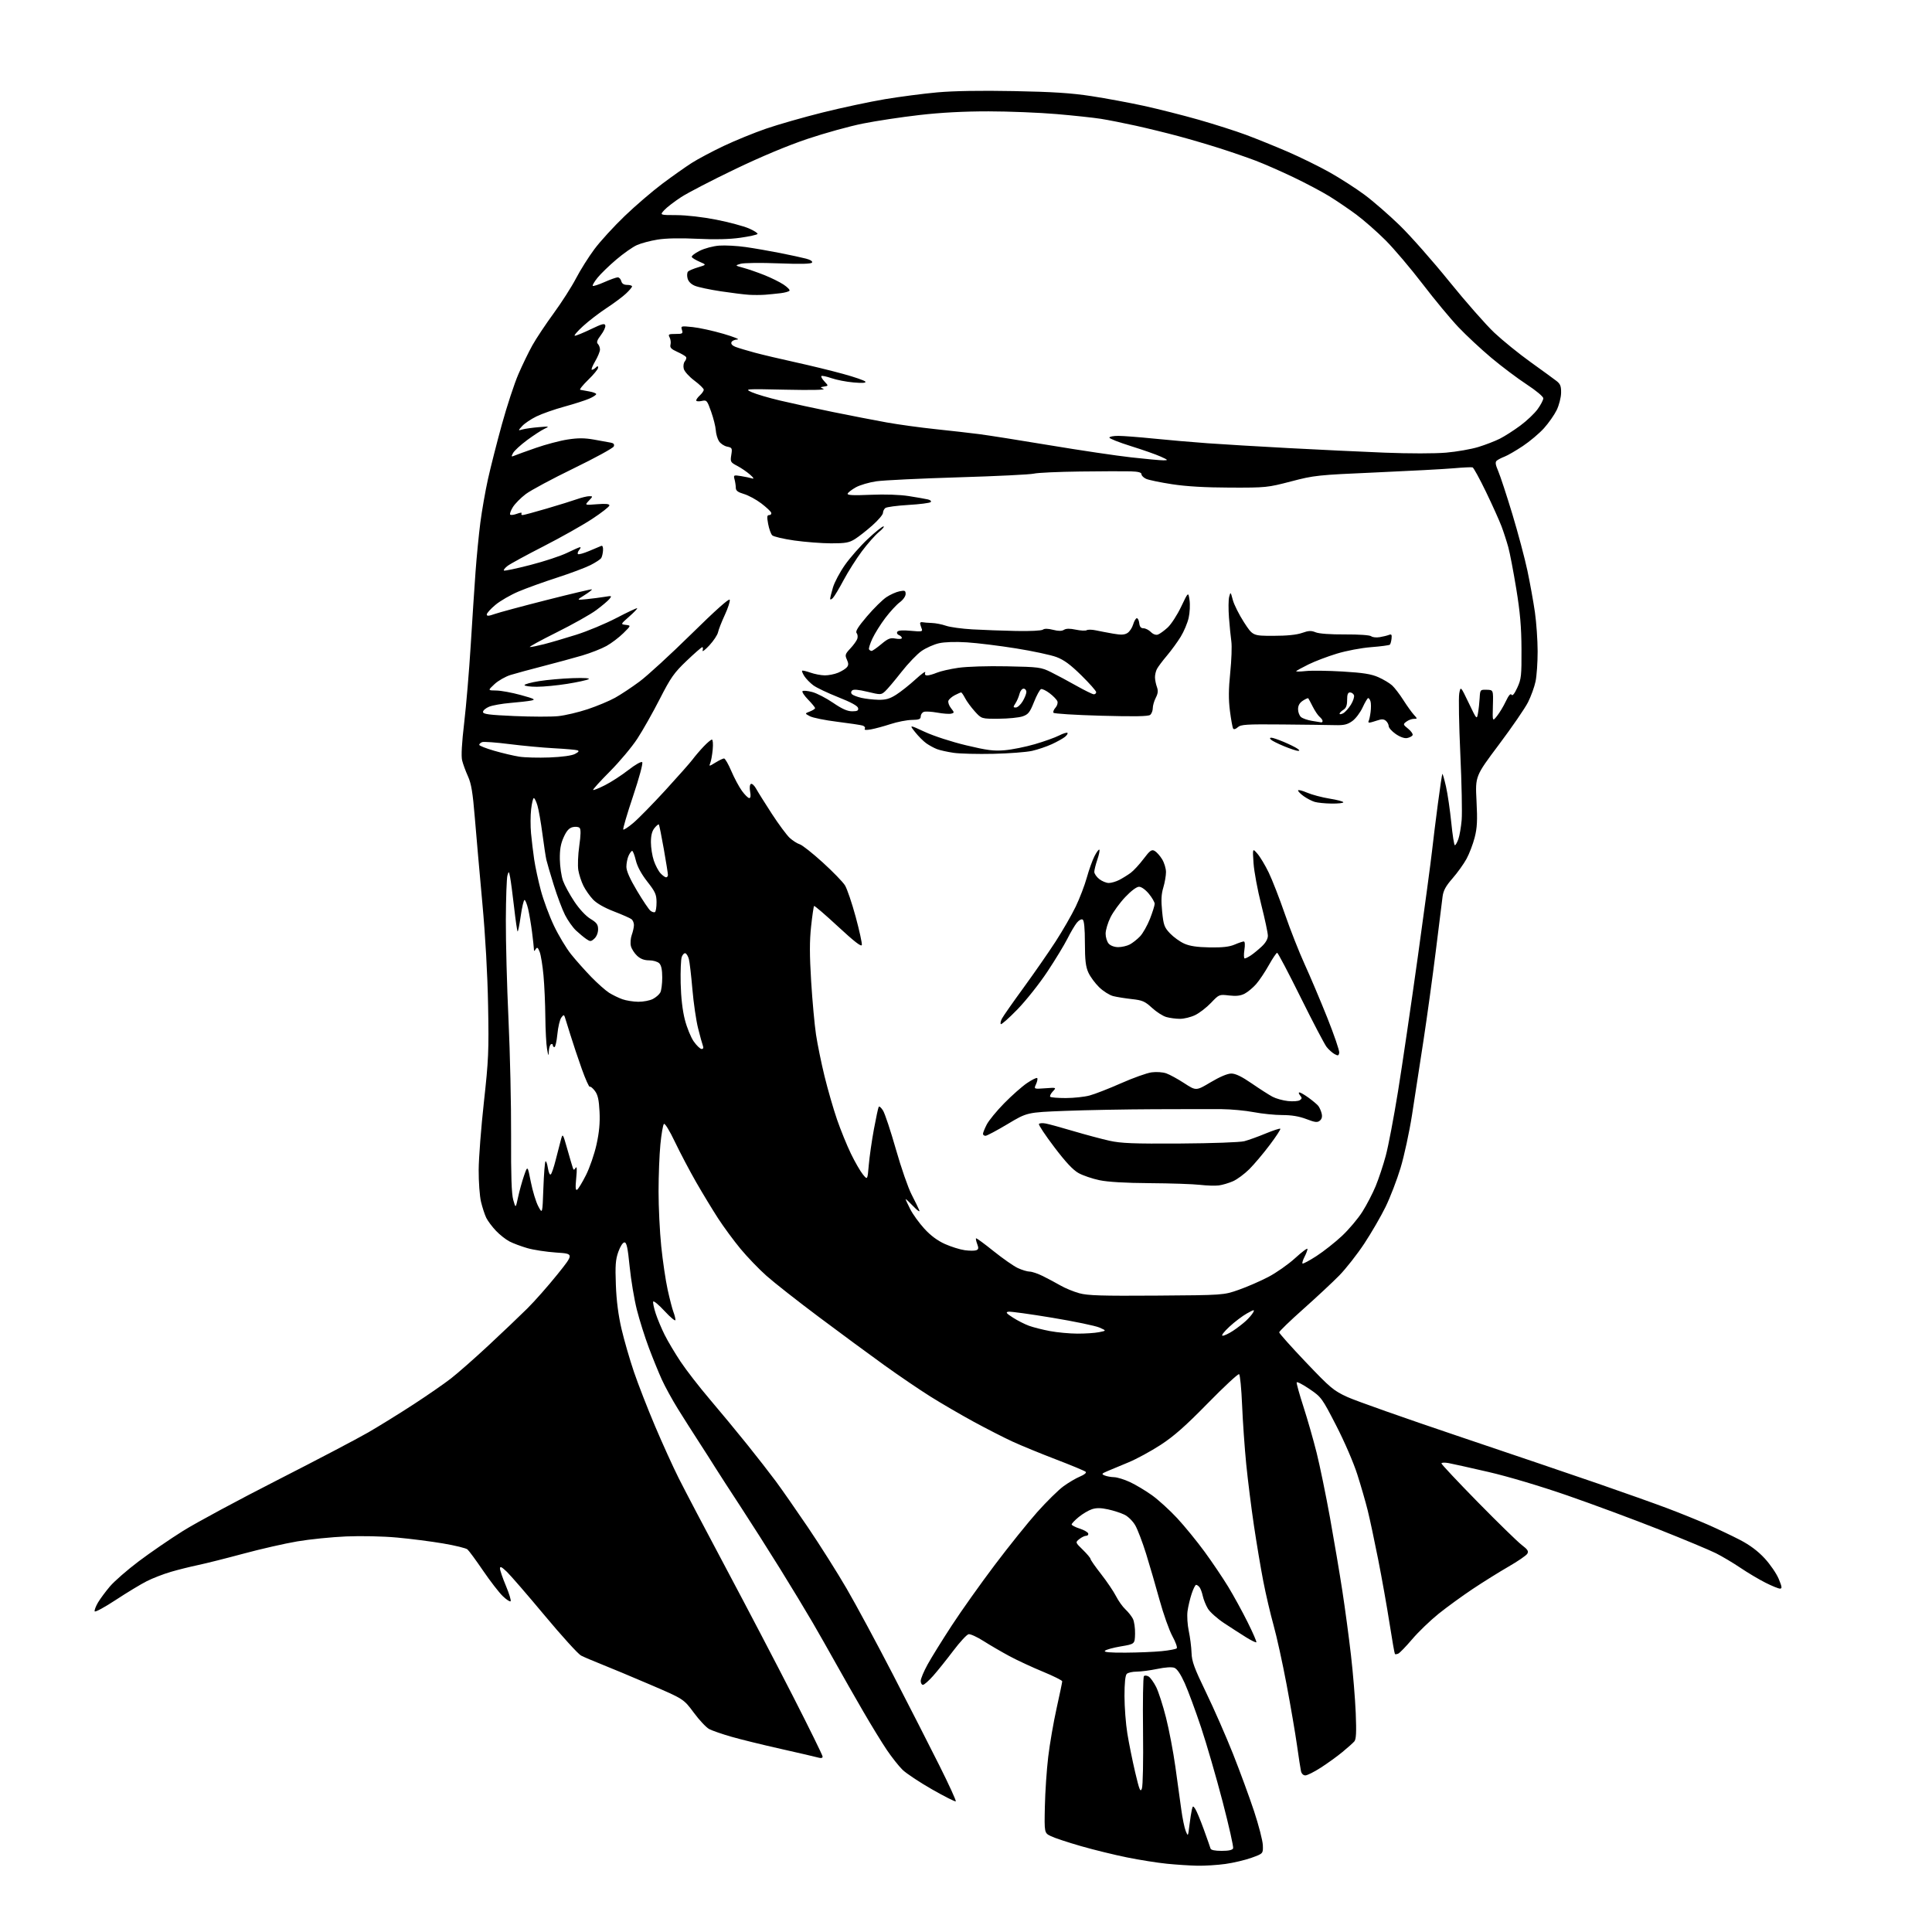 <?xml version="1.0" encoding="UTF-8" standalone="no"?>
<svg 
  version="1.1" 
  xmlns="http://www.w3.org/2000/svg" 
  xmlns:xlink="http://www.w3.org/1999/xlink" 
  xmlns:svg="http://www.w3.org/2000/svg"
  xmlns:rdf="http://www.w3.org/1999/02/22-rdf-syntax-ns#"
  xmlns:cc="http://creativecommons.org/ns#"
  xmlns:dc="http://purl.org/dc/elements/1.1/"
  viewBox="0 0 1024 1024"
  width="1024"
  height="1024"
>
<style>svg {background-color: white; }</style>"
<path stroke="none" fill="black" fill-rule="evenodd" d="M634.68,988.87C630.73,988.79 623.45,988.32 618.50,987.82C613.55,987.33 604.08,985.83 597.45,984.49C590.83,983.16 579.80,980.46 572.95,978.49C566.10,976.52 558.92,974.15 557.00,973.21C553.50,971.50 553.50,971.50 553.80,957.50C553.96,949.80 554.76,937.93 555.58,931.13C556.39,924.32 558.39,912.74 560.03,905.38C561.66,898.03 563.00,891.62 563.00,891.13C563.00,890.65 558.39,888.35 552.75,886.02C547.11,883.70 539.12,879.99 535.00,877.77C530.88,875.55 524.71,871.96 521.30,869.79C517.89,867.61 514.32,865.98 513.37,866.17C512.41,866.35 508.74,870.33 505.21,875.00C501.68,879.68 496.90,885.64 494.58,888.25C492.26,890.86 489.83,893.00 489.18,893.00C488.53,893.00 488.00,892.06 488.00,890.91C488.00,889.76 489.65,885.83 491.67,882.16C493.69,878.50 499.46,869.20 504.49,861.50C509.51,853.80 519.74,839.40 527.21,829.50C534.68,819.60 544.83,806.97 549.77,801.42C554.72,795.88 560.95,789.74 563.63,787.78C566.31,785.82 570.27,783.48 572.43,782.59C574.75,781.62 575.98,780.60 575.43,780.08C574.92,779.59 567.84,776.65 559.70,773.53C551.56,770.41 541.21,766.17 536.70,764.09C532.19,762.02 522.88,757.25 516.00,753.51C509.12,749.76 498.82,743.76 493.10,740.17C487.38,736.58 476.35,729.08 468.60,723.51C460.84,717.93 445.27,706.46 434.00,698.02C422.73,689.58 410.22,679.75 406.21,676.17C402.19,672.60 396.01,666.16 392.46,661.87C388.91,657.58 383.58,650.34 380.62,645.79C377.67,641.23 372.43,632.60 368.99,626.61C365.56,620.62 360.50,611.02 357.75,605.28C354.84,599.17 352.40,595.20 351.88,595.72C351.39,596.21 350.55,601.09 350.02,606.56C349.49,612.03 349.05,623.25 349.05,631.50C349.04,639.75 349.68,652.83 350.47,660.57C351.26,668.30 352.79,678.65 353.87,683.57C354.95,688.48 356.32,693.77 356.91,695.32C357.51,696.86 358.00,698.80 358.00,699.62C358.00,700.44 355.43,698.34 352.29,694.94C349.15,691.55 346.41,689.27 346.21,689.88C346.00,690.49 346.61,693.36 347.56,696.25C348.50,699.14 350.63,704.20 352.28,707.50C353.92,710.80 357.73,717.19 360.72,721.70C363.72,726.21 370.70,735.21 376.23,741.70C381.76,748.19 390.62,758.90 395.92,765.50C401.22,772.10 408.06,780.88 411.12,785.00C414.18,789.12 421.87,800.15 428.21,809.50C434.54,818.85 443.79,833.48 448.74,842.00C453.70,850.52 464.73,871.00 473.26,887.50C481.78,904.00 492.89,925.76 497.94,935.86C502.99,945.95 506.88,954.46 506.58,954.75C506.29,955.04 500.61,952.18 493.97,948.39C487.33,944.60 480.29,939.92 478.33,938.00C476.37,936.08 472.64,931.35 470.03,927.50C467.43,923.65 461.77,914.42 457.47,907.00C453.16,899.58 446.75,888.33 443.22,882.00C439.69,875.67 434.07,865.77 430.72,860.00C427.37,854.23 419.61,841.40 413.47,831.50C407.33,821.60 397.85,806.70 392.41,798.39C386.96,790.08 380.99,780.85 379.14,777.89C377.30,774.92 373.30,768.67 370.27,764.00C367.23,759.33 362.30,751.56 359.30,746.74C356.31,741.92 352.48,734.94 350.80,731.24C349.11,727.53 346.01,719.93 343.91,714.35C341.81,708.77 338.95,699.70 337.55,694.20C336.16,688.70 334.44,678.42 333.73,671.35C332.72,661.28 332.13,658.50 330.97,658.50C330.11,658.50 328.77,660.57 327.72,663.50C326.26,667.61 326.03,670.72 326.42,681.00C326.73,689.37 327.72,697.08 329.41,704.34C330.80,710.30 333.76,720.54 335.99,727.10C338.22,733.66 343.24,746.54 347.13,755.73C351.02,764.92 356.69,777.41 359.73,783.47C362.77,789.54 374.12,811.15 384.97,831.50C395.81,851.85 411.73,882.29 420.34,899.15C428.95,916.01 436.00,930.35 436.00,931.02C436.00,931.81 435.21,932.00 433.75,931.57C432.51,931.21 423.55,929.13 413.84,926.95C404.13,924.77 392.28,921.86 387.50,920.47C382.72,919.09 377.52,917.29 375.94,916.47C374.36,915.65 370.65,911.72 367.71,907.73C362.34,900.49 362.34,900.49 344.42,892.81C334.57,888.59 322.95,883.74 318.62,882.03C314.29,880.32 309.50,878.27 307.98,877.49C306.45,876.70 297.78,867.16 288.71,856.28C279.64,845.40 270.59,834.95 268.61,833.05C265.87,830.44 265.00,830.02 265.00,831.33C265.00,832.27 266.42,836.42 268.15,840.54C269.88,844.67 271.00,848.34 270.63,848.70C270.27,849.07 268.37,847.82 266.42,845.93C264.47,844.04 259.78,837.97 256.01,832.44C252.24,826.90 248.51,821.84 247.74,821.20C246.96,820.55 241.19,819.14 234.91,818.07C228.63,817.00 217.65,815.59 210.50,814.94C202.98,814.25 191.60,814.00 183.50,814.34C175.80,814.67 164.10,815.85 157.50,816.98C150.90,818.10 138.07,821.03 129.00,823.48C119.92,825.93 109.12,828.64 105.00,829.51C100.88,830.37 94.35,832.00 90.50,833.13C86.65,834.26 80.96,836.46 77.85,838.03C74.74,839.59 67.32,844.08 61.37,847.99C55.41,851.91 50.38,854.64 50.18,854.04C49.98,853.45 50.77,851.36 51.92,849.40C53.08,847.44 55.93,843.59 58.26,840.84C60.59,838.09 67.45,832.11 73.50,827.55C79.55,822.99 90.12,815.73 97.00,811.42C103.88,807.11 126.38,794.99 147.00,784.49C167.62,773.98 189.32,762.60 195.21,759.19C201.10,755.78 211.90,749.09 219.21,744.33C226.52,739.57 235.43,733.41 239.00,730.63C242.57,727.86 251.57,719.95 258.98,713.05C266.39,706.15 275.63,697.35 279.51,693.50C283.39,689.65 290.54,681.55 295.40,675.50C304.24,664.50 304.24,664.50 294.81,663.88C289.62,663.53 282.72,662.48 279.47,661.53C276.22,660.59 271.97,659.00 270.03,657.99C268.09,656.99 264.86,654.44 262.86,652.33C260.86,650.23 258.56,647.15 257.74,645.50C256.93,643.85 255.68,640.02 254.95,637.00C254.22,633.96 253.67,626.35 253.71,620.00C253.75,613.67 255.00,597.48 256.49,584.00C258.94,561.73 259.15,557.09 258.70,533.00C258.40,516.32 257.26,496.13 255.64,478.50C254.23,463.10 252.44,442.83 251.67,433.46C250.57,420.00 249.80,415.37 248.03,411.46C246.79,408.73 245.40,404.93 244.93,403.00C244.38,400.71 244.76,393.82 246.04,383.00C247.11,373.93 248.66,355.48 249.49,342.00C250.31,328.52 251.47,310.98 252.05,303.00C252.63,295.02 253.78,283.32 254.59,277.00C255.41,270.68 257.22,260.32 258.62,254.00C260.02,247.68 263.35,234.58 266.02,224.91C268.69,215.23 272.61,203.29 274.74,198.37C276.86,193.45 280.22,186.51 282.21,182.96C284.19,179.41 289.26,171.80 293.46,166.05C297.67,160.30 302.98,151.99 305.28,147.58C307.57,143.18 311.97,136.18 315.06,132.04C318.15,127.89 325.37,120.00 331.10,114.50C336.83,109.00 345.84,101.28 351.11,97.33C356.38,93.39 363.35,88.47 366.58,86.40C369.82,84.33 377.43,80.28 383.49,77.40C389.54,74.53 399.70,70.38 406.05,68.19C412.40,66.00 425.90,62.14 436.05,59.61C446.20,57.08 461.02,53.92 469.00,52.58C476.98,51.25 489.47,49.62 496.77,48.96C505.30,48.19 519.80,47.94 537.27,48.28C558.03,48.67 567.83,49.31 578.50,50.95C586.20,52.13 598.67,54.45 606.20,56.09C613.74,57.74 626.80,61.04 635.22,63.43C643.63,65.83 655.02,69.46 660.51,71.51C666.00,73.56 675.90,77.57 682.50,80.42C689.10,83.27 699.09,88.18 704.71,91.33C710.32,94.48 718.64,99.83 723.20,103.21C727.76,106.59 736.15,113.89 741.86,119.43C747.56,124.97 759.37,138.34 768.10,149.14C776.84,159.94 787.60,172.18 792.03,176.35C796.46,180.51 805.13,187.54 811.29,191.95C817.46,196.37 823.62,200.87 825.00,201.94C827.03,203.52 827.48,204.72 827.41,208.30C827.36,210.73 826.31,214.80 825.08,217.34C823.85,219.88 820.82,224.20 818.36,226.94C815.90,229.68 810.84,233.95 807.12,236.42C803.41,238.89 799.06,241.41 797.47,242.01C795.87,242.62 794.02,243.57 793.35,244.13C792.40,244.91 792.58,246.18 794.11,249.76C795.20,252.31 798.55,262.51 801.56,272.44C804.56,282.37 808.17,295.90 809.57,302.50C810.96,309.10 812.75,319.00 813.54,324.50C814.32,330.00 814.97,339.32 814.98,345.20C814.99,351.09 814.49,358.29 813.87,361.20C813.26,364.12 811.46,369.07 809.88,372.20C808.31,375.34 801.37,385.44 794.46,394.65C781.91,411.39 781.91,411.39 782.58,424.44C783.12,434.95 782.93,438.75 781.61,443.89C780.71,447.41 778.76,452.51 777.29,455.21C775.81,457.92 772.47,462.58 769.87,465.55C766.28,469.65 765.00,472.01 764.59,475.24C764.29,477.58 762.68,490.52 761.01,504.00C759.34,517.48 756.40,538.85 754.47,551.50C752.55,564.15 749.81,581.92 748.39,591.00C746.97,600.08 744.24,612.67 742.33,619.00C740.42,625.33 736.84,634.63 734.38,639.67C731.91,644.72 726.82,653.49 723.07,659.17C719.31,664.85 713.37,672.42 709.87,676.00C706.37,679.58 697.76,687.60 690.75,693.84C683.74,700.07 678.00,705.62 678.00,706.17C678.00,706.71 684.36,713.84 692.13,722.00C705.23,735.76 706.85,737.11 714.20,740.47C718.56,742.46 744.71,751.70 772.31,760.99C799.92,770.29 833.52,781.70 847.00,786.35C860.48,791.01 876.90,796.85 883.50,799.33C890.10,801.82 899.77,805.72 905.00,808.01C910.23,810.30 917.98,813.98 922.24,816.19C927.45,818.90 931.72,822.09 935.29,825.95C938.21,829.10 941.57,834.01 942.75,836.84C944.51,841.08 944.63,842.00 943.42,842.00C942.61,842.00 939.14,840.59 935.72,838.86C932.30,837.13 926.35,833.60 922.50,831.00C918.65,828.40 912.80,824.92 909.50,823.26C906.20,821.60 892.60,815.92 879.28,810.64C865.95,805.36 844.08,797.25 830.68,792.61C816.22,787.61 799.23,782.55 788.90,780.17C779.33,777.96 769.81,775.84 767.75,775.46C765.69,775.09 764.00,775.17 764.00,775.65C764.00,776.12 772.66,785.34 783.25,796.14C793.84,806.93 804.30,817.13 806.50,818.82C809.74,821.29 810.31,822.19 809.48,823.54C808.92,824.46 804.42,827.54 799.48,830.38C794.54,833.23 786.00,838.56 780.50,842.23C775.00,845.90 766.90,851.79 762.50,855.32C758.10,858.86 751.80,864.92 748.50,868.80C745.20,872.68 741.87,876.12 741.11,876.45C740.34,876.78 739.54,876.88 739.34,876.67C739.13,876.46 737.84,869.14 736.48,860.39C735.12,851.65 732.41,836.40 730.45,826.50C728.49,816.60 726.00,804.90 724.90,800.50C723.81,796.10 721.34,787.55 719.41,781.50C717.42,775.26 712.57,764.03 708.20,755.55C700.67,740.93 700.35,740.49 694.03,736.19C690.48,733.77 687.43,732.20 687.27,732.69C687.10,733.19 688.71,738.97 690.84,745.55C692.97,752.12 696.12,763.12 697.84,770.00C699.56,776.88 702.75,792.40 704.94,804.50C707.12,816.60 710.07,834.04 711.48,843.26C712.90,852.47 714.95,867.77 716.04,877.26C717.14,886.74 718.27,900.58 718.57,908.00C718.98,918.30 718.80,921.86 717.81,923.00C717.09,923.83 714.25,926.36 711.50,928.62C708.75,930.89 703.62,934.60 700.09,936.87C696.57,939.14 692.87,941.00 691.86,941.00C690.78,941.00 689.84,940.08 689.55,938.75C689.27,937.51 688.32,931.33 687.43,925.00C686.54,918.67 684.05,904.15 681.90,892.73C679.75,881.31 676.64,867.18 675.00,861.34C673.36,855.49 670.91,845.03 669.57,838.10C668.22,831.17 665.99,817.85 664.60,808.50C663.21,799.15 661.38,784.56 660.53,776.07C659.69,767.58 658.70,753.50 658.34,744.78C657.98,736.06 657.26,728.66 656.75,728.34C656.23,728.03 648.77,734.96 640.16,743.75C628.33,755.83 622.21,761.23 615.16,765.82C610.02,769.16 602.37,773.32 598.16,775.06C593.95,776.80 588.92,778.89 587.00,779.71C583.85,781.06 583.70,781.29 585.50,782.03C586.60,782.49 588.85,782.90 590.50,782.94C592.15,782.98 595.94,784.15 598.92,785.54C601.90,786.93 607.14,790.06 610.56,792.50C613.98,794.95 620.02,800.45 623.98,804.72C627.94,809.00 634.47,817.00 638.49,822.50C642.51,828.00 648.12,836.33 650.97,841.00C653.81,845.67 658.44,854.11 661.24,859.74C664.05,865.37 666.14,870.19 665.89,870.44C665.64,870.69 663.20,869.51 660.47,867.81C657.74,866.11 652.49,862.73 648.81,860.30C645.13,857.86 641.24,854.38 640.17,852.56C639.09,850.74 637.89,847.73 637.49,845.87C637.09,844.02 636.32,841.94 635.76,841.25C635.21,840.56 634.40,840.00 633.96,840.00C633.52,840.00 632.45,842.14 631.59,844.75C630.73,847.36 629.74,851.52 629.41,854.00C629.08,856.48 629.38,861.20 630.08,864.50C630.78,867.80 631.44,872.98 631.54,876.00C631.69,880.60 632.95,884.05 639.27,897.11C643.43,905.70 649.84,920.33 653.53,929.61C657.21,938.90 662.24,952.58 664.69,960.00C667.14,967.42 669.23,975.51 669.33,977.97C669.50,982.44 669.50,982.44 663.36,984.65C659.98,985.87 653.76,987.34 649.53,987.93C645.31,988.52 638.63,988.94 634.68,988.87zM647.50,981.00C651.26,981.00 653.23,980.56 653.58,979.64C653.87,978.89 651.36,967.76 648.01,954.89C644.66,942.03 639.51,924.30 636.58,915.50C633.64,906.70 629.76,896.20 627.95,892.16C625.78,887.33 623.89,884.53 622.43,883.97C621.07,883.46 617.57,883.68 613.36,884.57C609.59,885.35 604.68,886.00 602.45,886.00C600.22,886.00 597.86,886.54 597.20,887.20C596.42,887.98 596.00,892.07 596.00,898.95C596.01,904.75 596.68,913.66 597.51,918.75C598.33,923.83 600.19,933.05 601.64,939.24C603.90,948.84 604.42,950.11 605.22,947.99C605.76,946.56 606.02,933.46 605.83,917.34C605.65,901.85 605.86,888.82 606.30,888.38C606.74,887.93 607.86,888.03 608.80,888.59C609.73,889.15 611.52,891.65 612.78,894.14C614.03,896.64 616.39,903.94 618.01,910.38C619.64,916.81 621.86,928.47 622.95,936.29C624.04,944.11 625.45,954.33 626.09,959.00C626.72,963.67 627.79,968.85 628.46,970.50C629.66,973.46 629.69,973.42 630.41,967.50C630.82,964.20 631.39,960.47 631.70,959.20C632.21,957.05 632.32,957.02 633.48,958.70C634.17,959.69 636.19,964.55 637.99,969.50C639.79,974.45 641.41,979.06 641.60,979.75C641.82,980.56 643.90,981.00 647.50,981.00zM596.55,875.94C603.12,875.90 611.74,875.55 615.70,875.15C619.66,874.76 623.26,874.08 623.69,873.64C624.13,873.20 623.09,870.29 621.38,867.17C619.68,864.05 616.62,855.42 614.58,848.00C612.54,840.58 609.33,829.55 607.45,823.50C605.56,817.45 602.99,810.70 601.73,808.50C600.42,806.22 597.95,803.77 595.97,802.81C594.06,801.88 590.13,800.61 587.24,799.99C583.44,799.17 581.07,799.15 578.71,799.93C576.92,800.52 573.77,802.39 571.72,804.08C569.68,805.76 568.00,807.52 568.00,807.98C568.00,808.44 569.88,809.42 572.18,810.16C574.48,810.89 576.54,812.06 576.76,812.75C576.98,813.44 576.50,814.00 575.69,814.00C574.88,814.00 573.25,814.79 572.06,815.75C569.90,817.50 569.90,817.50 573.95,821.45C576.18,823.63 578.00,825.80 578.00,826.28C578.00,826.75 580.52,830.37 583.60,834.30C586.68,838.24 590.23,843.49 591.50,845.98C592.77,848.47 595.01,851.62 596.50,853.00C597.98,854.38 599.76,856.62 600.46,858.00C601.16,859.38 601.68,862.95 601.60,865.94C601.47,871.37 601.47,871.37 594.11,872.61C590.06,873.29 586.26,874.34 585.67,874.93C584.91,875.69 588.03,875.98 596.55,875.94zM648.02,707.96C648.85,707.98 651.33,706.81 653.52,705.36C655.71,703.91 658.78,701.55 660.34,700.11C661.90,698.67 663.63,696.66 664.19,695.63C665.08,693.98 664.71,694.03 660.93,696.13C658.58,697.43 654.37,700.62 651.58,703.21C648.64,705.94 647.14,707.94 648.02,707.96zM571.00,706.85C575.12,706.87 580.30,706.53 582.50,706.09C586.50,705.30 586.50,705.30 582.73,703.63C580.66,702.71 569.43,700.37 557.77,698.44C546.11,696.50 535.65,695.06 534.53,695.23C532.87,695.48 533.29,696.05 536.86,698.35C539.26,699.90 543.09,701.85 545.36,702.68C547.64,703.51 552.65,704.78 556.50,705.50C560.35,706.23 566.88,706.83 571.00,706.85zM613.00,686.70C648.50,686.45 648.50,686.45 656.49,683.65C660.88,682.12 667.94,679.05 672.18,676.84C676.42,674.64 682.84,670.13 686.45,666.83C690.05,663.53 693.00,661.34 693.00,661.96C693.00,662.59 692.29,664.47 691.43,666.14C690.56,667.82 690.08,669.41 690.35,669.69C690.63,669.96 693.95,668.19 697.74,665.74C701.53,663.29 707.61,658.49 711.27,655.07C714.92,651.65 719.80,645.87 722.09,642.24C724.39,638.60 727.57,632.48 729.15,628.63C730.74,624.78 733.14,617.56 734.48,612.57C735.83,607.58 738.75,592.25 740.97,578.50C743.19,564.75 747.92,532.58 751.49,507.00C755.05,481.43 758.44,456.23 759.01,451.00C759.59,445.77 760.98,434.53 762.11,426.01C763.23,417.48 764.30,410.36 764.48,410.18C764.66,410.01 765.52,413.01 766.40,416.85C767.27,420.70 768.53,429.28 769.20,435.92C769.86,442.56 770.72,448.00 771.10,448.00C771.49,448.00 772.32,446.54 772.96,444.75C773.60,442.96 774.38,438.41 774.71,434.64C775.04,430.87 774.72,415.10 774.00,399.60C773.29,384.09 773.03,369.66 773.43,367.52C774.16,363.63 774.16,363.63 778.44,372.56C782.72,381.49 782.73,381.50 783.36,378.00C783.71,376.07 784.11,372.48 784.25,370.00C784.50,365.55 784.54,365.50 788.00,365.59C791.50,365.68 791.50,365.68 791.26,374.09C791.03,382.50 791.03,382.50 793.44,379.50C794.77,377.85 796.87,374.35 798.11,371.73C799.60,368.57 800.62,367.38 801.13,368.21C801.64,369.04 802.69,367.77 804.20,364.48C806.30,359.93 806.49,358.15 806.42,344.00C806.36,332.18 805.70,324.59 803.64,312.00C802.15,302.93 800.26,293.02 799.42,290.00C798.59,286.98 796.98,282.02 795.85,279.00C794.71,275.98 791.02,267.77 787.64,260.77C784.26,253.77 781.05,247.90 780.50,247.72C779.95,247.54 775.45,247.75 770.50,248.19C765.55,248.63 747.01,249.62 729.29,250.40C698.27,251.76 696.62,251.93 684.29,255.16C671.83,258.41 670.99,258.50 652.00,258.44C638.82,258.40 628.84,257.82 621.21,256.65C615.00,255.70 608.81,254.41 607.46,253.80C606.11,253.18 605.00,252.08 605.00,251.34C605.00,250.40 603.30,249.95 599.25,249.82C596.09,249.73 584.05,249.76 572.50,249.91C560.95,250.05 549.92,250.56 548.00,251.03C546.08,251.51 528.08,252.39 508.00,252.99C487.93,253.60 468.37,254.54 464.54,255.09C460.71,255.64 455.79,257.08 453.61,258.29C451.43,259.51 449.48,261.02 449.27,261.65C449.00,262.49 452.25,262.65 461.41,262.25C469.12,261.92 476.91,262.18 481.71,262.94C485.99,263.61 490.55,264.40 491.82,264.71C493.14,265.02 493.77,265.63 493.28,266.12C492.80,266.60 487.48,267.28 481.45,267.63C475.43,267.99 469.94,268.72 469.25,269.26C468.56,269.80 467.99,270.98 467.99,271.87C467.98,272.77 465.44,275.75 462.34,278.50C459.24,281.25 455.08,284.51 453.10,285.74C450.06,287.64 448.11,287.99 440.50,287.98C435.55,287.97 426.79,287.29 421.03,286.48C415.27,285.66 409.99,284.42 409.29,283.72C408.59,283.02 407.63,280.33 407.14,277.73C406.42,273.85 406.52,273.00 407.71,273.00C408.51,273.00 408.98,272.44 408.76,271.75C408.53,271.06 406.16,268.84 403.48,266.80C400.80,264.77 396.67,262.53 394.30,261.83C391.07,260.88 390.00,260.06 389.99,258.53C389.98,257.41 389.68,255.42 389.33,254.10C388.71,251.78 388.83,251.72 392.76,252.34C394.99,252.70 397.65,253.26 398.66,253.58C399.84,253.95 399.42,253.21 397.50,251.53C395.85,250.08 392.81,248.00 390.74,246.92C387.17,245.05 387.01,244.76 387.60,241.12C388.17,237.52 388.04,237.26 385.35,236.71C383.78,236.39 381.85,235.08 381.05,233.81C380.25,232.54 379.50,229.93 379.38,228.00C379.25,226.07 378.15,221.67 376.92,218.20C374.77,212.15 374.58,211.93 371.85,212.53C370.28,212.88 369.00,212.74 369.00,212.23C369.00,211.73 369.90,210.50 371.00,209.50C372.10,208.50 373.00,207.18 373.00,206.56C373.00,205.94 370.76,203.75 368.02,201.71C365.25,199.64 362.76,196.87 362.41,195.48C362.05,194.07 362.30,192.34 362.97,191.53C363.63,190.74 363.93,189.70 363.63,189.22C363.34,188.74 361.24,187.51 358.98,186.49C355.73,185.03 354.97,184.22 355.38,182.66C355.66,181.57 355.45,179.85 354.91,178.84C354.03,177.19 354.36,177.00 358.03,177.00C361.78,177.00 362.07,176.81 361.45,174.85C360.79,172.76 360.95,172.72 367.14,173.36C370.64,173.72 378.00,175.34 383.50,176.95C389.00,178.57 392.31,179.91 390.86,179.94C389.40,179.98 387.97,180.63 387.67,181.41C387.34,182.29 388.13,183.20 389.82,183.85C391.29,184.42 395.88,185.80 400.00,186.91C404.12,188.02 413.80,190.30 421.50,191.99C429.20,193.68 440.57,196.45 446.76,198.15C452.96,199.84 458.32,201.70 458.67,202.28C459.11,202.98 457.08,203.12 452.41,202.71C448.61,202.38 443.34,201.36 440.70,200.44C438.05,199.52 435.65,199.02 435.35,199.32C435.04,199.62 435.78,200.91 436.97,202.18C439.14,204.50 439.14,204.50 436.82,204.87C434.60,205.23 434.58,205.29 436.50,206.14C437.71,206.68 429.76,206.84 416.50,206.55C394.63,206.08 394.52,206.09 398.50,207.89C400.70,208.89 407.45,210.88 413.50,212.31C419.55,213.74 432.15,216.48 441.50,218.38C450.85,220.29 463.68,222.77 470.00,223.91C476.32,225.04 488.02,226.65 496.00,227.48C503.98,228.32 514.33,229.49 519.00,230.10C523.67,230.70 540.55,233.36 556.50,236.02C572.45,238.68 591.84,241.56 599.60,242.42C607.35,243.29 615.00,243.99 616.60,243.98C619.32,243.96 619.23,243.84 615.14,241.98C612.75,240.89 605.66,238.40 599.39,236.45C593.13,234.49 588.00,232.46 588.00,231.94C588.00,231.42 590.14,231.01 592.75,231.02C595.36,231.03 603.80,231.68 611.50,232.46C619.20,233.24 632.02,234.36 640.00,234.93C647.98,235.51 667.33,236.66 683.00,237.50C698.67,238.34 721.56,239.43 733.86,239.92C746.89,240.43 760.49,240.43 766.47,239.91C772.10,239.42 779.82,238.07 783.61,236.90C787.40,235.73 792.52,233.75 795.00,232.49C797.48,231.24 802.31,228.15 805.73,225.62C809.16,223.10 813.32,219.15 814.98,216.86C816.64,214.57 817.99,211.98 817.98,211.10C817.98,210.20 814.11,206.98 809.15,203.73C804.30,200.56 795.87,194.21 790.41,189.63C784.96,185.05 777.12,177.75 772.99,173.40C768.86,169.06 760.31,158.75 754.00,150.50C747.68,142.25 738.84,131.82 734.34,127.32C729.84,122.82 722.85,116.69 718.81,113.69C714.76,110.70 708.31,106.32 704.47,103.96C700.64,101.60 692.10,97.08 685.50,93.92C678.90,90.77 669.90,86.82 665.50,85.15C661.10,83.48 652.55,80.53 646.50,78.60C640.45,76.67 630.55,73.76 624.50,72.14C618.45,70.51 608.33,68.03 602.00,66.63C595.67,65.23 587.35,63.59 583.50,62.98C579.65,62.37 569.08,61.24 560.00,60.46C550.92,59.68 534.72,59.03 524.00,59.02C510.98,59.01 498.78,59.65 487.29,60.97C477.82,62.05 464.32,64.09 457.29,65.50C450.25,66.91 437.07,70.56 428.00,73.61C417.48,77.14 403.52,82.98 389.50,89.71C377.40,95.52 364.57,102.17 361.00,104.49C357.43,106.82 353.41,109.91 352.08,111.36C349.65,114.00 349.65,114.00 358.58,114.02C363.86,114.04 372.45,115.03 379.63,116.44C386.30,117.76 394.05,119.83 396.86,121.04C399.67,122.25 401.76,123.59 401.49,124.01C401.23,124.44 397.11,125.35 392.34,126.02C386.55,126.84 378.99,127.02 369.59,126.56C360.59,126.12 352.98,126.27 348.52,126.99C344.68,127.61 339.73,128.93 337.52,129.93C335.31,130.92 330.39,134.38 326.59,137.62C322.79,140.85 318.32,145.19 316.67,147.25C315.01,149.31 313.89,151.22 314.18,151.51C314.46,151.79 317.25,150.90 320.37,149.51C323.50,148.13 326.67,147.00 327.41,147.00C328.16,147.00 329.00,147.90 329.29,149.00C329.64,150.35 330.65,151.00 332.41,151.00C333.83,151.00 335.00,151.36 335.00,151.80C335.00,152.25 333.54,153.97 331.75,155.64C329.96,157.32 325.35,160.75 321.50,163.27C317.65,165.79 312.02,170.12 309.00,172.88C305.98,175.65 304.03,177.93 304.67,177.95C305.31,177.98 309.14,176.42 313.17,174.48C319.23,171.57 320.56,171.23 320.83,172.53C321.02,173.39 319.95,175.69 318.47,177.63C316.48,180.23 316.06,181.46 316.88,182.28C317.50,182.90 318.00,184.24 318.00,185.27C318.00,186.30 316.83,189.14 315.40,191.57C313.98,194.01 313.21,196.00 313.70,196.00C314.20,196.00 315.14,195.46 315.80,194.80C316.73,193.87 317.00,193.89 317.00,194.92C317.00,195.65 314.65,198.52 311.78,201.30C308.92,204.08 307.00,206.46 307.53,206.60C308.07,206.73 310.19,207.12 312.25,207.46C314.31,207.81 316.00,208.45 316.00,208.89C316.00,209.33 314.31,210.43 312.25,211.32C310.19,212.22 304.24,214.12 299.03,215.55C293.82,216.98 287.20,219.31 284.32,220.72C281.44,222.13 278.05,224.41 276.79,225.79C274.50,228.30 274.50,228.30 277.00,227.60C278.38,227.22 282.20,226.68 285.50,226.41C291.26,225.92 291.38,225.96 288.50,227.32C286.85,228.10 282.71,230.80 279.31,233.32C275.91,235.84 272.59,238.90 271.94,240.11C270.89,242.07 270.97,242.22 272.63,241.51C273.66,241.07 278.77,239.22 284.00,237.40C289.23,235.57 296.80,233.57 300.84,232.95C306.39,232.09 309.80,232.11 314.84,233.00C318.50,233.66 322.50,234.38 323.71,234.61C325.26,234.89 325.74,235.50 325.32,236.61C324.98,237.49 315.44,242.71 304.10,248.22C292.77,253.72 281.33,259.86 278.68,261.86C276.03,263.86 272.94,266.99 271.82,268.80C270.69,270.62 270.07,272.40 270.42,272.76C270.78,273.12 272.41,272.91 274.05,272.29C275.68,271.67 276.76,271.58 276.45,272.08C276.14,272.59 276.37,273.00 276.98,273.00C277.58,273.00 283.34,271.45 289.78,269.55C296.23,267.66 303.47,265.41 305.88,264.55C308.28,263.70 311.17,263.00 312.30,263.00C314.31,263.00 314.31,263.05 312.10,265.39C309.86,267.78 309.86,267.78 316.43,267.25C321.04,266.88 323.00,267.07 323.00,267.88C323.00,268.52 318.88,271.74 313.84,275.05C308.81,278.36 297.22,284.88 288.09,289.55C278.97,294.21 270.38,298.89 269.01,299.95C267.65,301.00 266.77,302.10 267.07,302.40C267.36,302.69 273.65,301.37 281.05,299.46C288.45,297.56 297.26,294.65 300.62,293.00C303.99,291.35 307.08,290.00 307.50,290.00C307.91,290.00 307.68,290.69 306.98,291.52C306.28,292.36 305.99,293.33 306.33,293.67C306.67,294.01 309.33,293.28 312.23,292.05C315.13,290.83 318.01,289.61 318.64,289.35C319.35,289.05 319.71,289.93 319.62,291.69C319.53,293.23 319.10,295.07 318.66,295.77C318.22,296.47 315.65,298.16 312.94,299.53C310.24,300.90 302.28,303.88 295.26,306.15C288.24,308.42 279.06,311.73 274.85,313.51C270.65,315.28 265.14,318.46 262.60,320.58C260.07,322.69 258.00,324.98 258.00,325.67C258.00,326.62 258.96,326.57 262.17,325.44C264.46,324.63 276.91,321.28 289.84,318.00C302.77,314.71 313.52,312.18 313.72,312.38C313.92,312.58 312.15,313.96 309.79,315.43C305.50,318.11 305.50,318.11 311.00,317.56C314.02,317.25 318.30,316.70 320.50,316.33C324.28,315.70 324.42,315.77 323.00,317.49C322.18,318.49 319.03,321.14 316.00,323.39C312.98,325.64 303.52,330.95 295.00,335.19C286.48,339.43 280.11,342.92 280.86,342.95C281.60,342.98 284.98,342.29 288.36,341.43C291.74,340.57 299.38,338.33 305.35,336.45C311.31,334.58 320.95,330.56 326.77,327.52C332.58,324.49 337.50,322.17 337.71,322.38C337.92,322.58 336.02,324.58 333.48,326.80C328.88,330.86 328.88,330.86 331.69,331.20C334.50,331.55 334.50,331.55 330.37,335.62C328.09,337.87 324.09,340.90 321.46,342.37C318.84,343.83 313.05,346.11 308.60,347.42C304.14,348.73 294.88,351.25 288.00,353.02C281.12,354.79 273.29,356.92 270.59,357.75C267.89,358.59 264.06,360.77 262.09,362.61C258.50,365.95 258.50,365.95 263.00,365.99C265.48,366.01 271.32,367.09 276.00,368.37C283.38,370.41 284.11,370.80 281.50,371.32C279.85,371.64 274.90,372.21 270.50,372.57C266.10,372.94 261.04,373.83 259.25,374.57C257.46,375.30 256.00,376.55 256.00,377.34C256.00,378.51 259.13,378.93 272.61,379.52C281.75,379.92 292.21,379.95 295.86,379.57C299.51,379.20 306.55,377.54 311.50,375.89C316.45,374.24 322.98,371.51 326.00,369.83C329.02,368.15 334.88,364.27 339.00,361.21C343.12,358.16 355.45,346.84 366.39,336.08C379.10,323.57 386.46,317.00 386.77,317.88C387.04,318.65 385.87,322.25 384.19,325.88C382.50,329.52 380.87,333.67 380.58,335.10C380.28,336.53 378.19,339.68 375.94,342.10C373.69,344.52 372.09,345.71 372.39,344.75C372.69,343.79 372.61,343.00 372.22,343.01C371.82,343.01 368.09,346.27 363.91,350.26C357.24,356.62 355.52,359.08 349.68,370.50C346.03,377.65 340.69,387.10 337.81,391.50C334.94,395.90 328.39,403.72 323.25,408.88C318.12,414.04 314.12,418.45 314.36,418.69C314.60,418.93 317.43,417.80 320.65,416.17C323.87,414.55 329.43,410.94 333.00,408.16C336.76,405.23 339.87,403.47 340.38,403.98C340.89,404.50 338.85,412.09 335.53,422.00C332.37,431.42 330.04,439.37 330.34,439.67C330.64,439.97 333.05,438.39 335.69,436.15C338.34,433.92 345.99,426.11 352.70,418.80C359.40,411.48 365.89,404.15 367.11,402.50C368.33,400.85 370.92,397.81 372.87,395.75C374.81,393.69 376.82,392.00 377.33,392.00C377.83,392.00 378.03,394.36 377.75,397.25C377.48,400.14 376.90,403.37 376.45,404.44C375.68,406.28 375.84,406.26 379.19,404.19C381.14,402.99 383.19,402.00 383.76,402.00C384.32,402.00 386.04,404.99 387.60,408.64C389.15,412.29 391.68,417.01 393.21,419.14C394.75,421.26 396.51,423.00 397.12,423.00C397.83,423.00 398.00,421.80 397.58,419.58C397.21,417.58 397.37,415.89 397.98,415.51C398.55,415.16 399.80,416.29 400.76,418.02C401.72,419.76 405.47,425.75 409.10,431.34C412.74,436.93 417.01,442.69 418.60,444.14C420.20,445.59 422.58,447.10 423.90,447.50C425.21,447.90 430.68,452.22 436.05,457.10C441.42,461.98 446.74,467.46 447.86,469.27C448.98,471.09 451.52,478.56 453.51,485.88C455.49,493.20 456.97,499.93 456.79,500.83C456.57,502.00 452.89,499.15 444.20,491.11C437.45,484.85 431.73,479.94 431.48,480.19C431.23,480.43 430.52,485.31 429.90,491.02C429.06,498.78 429.07,506.13 429.93,520.18C430.57,530.52 431.73,543.18 432.50,548.32C433.27,553.47 435.31,563.44 437.03,570.48C438.76,577.52 441.73,587.83 443.65,593.39C445.57,598.95 448.89,607.10 451.02,611.50C453.16,615.90 456.00,620.84 457.35,622.48C459.79,625.47 459.79,625.47 460.47,617.48C460.85,613.09 462.07,604.55 463.19,598.50C464.31,592.45 465.45,587.11 465.74,586.64C466.02,586.16 467.06,587.06 468.04,588.64C469.01,590.21 472.08,599.44 474.84,609.14C477.60,618.85 481.35,629.65 483.17,633.14C484.98,636.64 486.82,640.40 487.25,641.50C487.69,642.64 486.30,641.69 484.01,639.29C481.80,636.97 480.00,635.30 480.00,635.57C480.00,635.84 481.10,638.24 482.45,640.89C483.79,643.55 487.15,648.19 489.90,651.21C493.26,654.88 496.87,657.57 500.84,659.35C504.10,660.81 508.82,662.29 511.33,662.63C513.84,662.98 516.58,662.99 517.43,662.66C518.67,662.19 518.77,661.53 517.96,659.40C517.40,657.93 517.11,656.55 517.32,656.34C517.53,656.13 521.71,659.18 526.60,663.12C531.50,667.05 537.30,671.10 539.50,672.11C541.70,673.13 544.51,673.97 545.75,673.98C547.00,673.99 550.15,675.06 552.75,676.36C555.36,677.65 559.54,679.89 562.04,681.32C564.53,682.76 569.03,684.61 572.04,685.44C576.52,686.68 583.88,686.90 613.00,686.70zM288.00,629.83C288.27,622.32 288.78,615.89 289.12,615.55C289.46,615.21 290.04,616.82 290.40,619.13C290.80,621.59 291.44,622.95 291.96,622.41C292.45,621.91 293.58,618.58 294.48,615.00C295.38,611.42 296.60,606.70 297.19,604.50C298.25,600.50 298.25,600.50 300.67,609.00C302.00,613.67 303.31,618.16 303.60,618.97C304.05,620.27 304.23,620.27 305.10,618.97C305.77,617.97 305.87,619.71 305.41,624.39C304.91,629.49 305.04,631.10 305.89,630.57C306.53,630.17 308.64,626.68 310.59,622.81C312.54,618.94 315.05,611.66 316.16,606.64C317.60,600.12 318.06,595.13 317.77,589.23C317.45,582.91 316.87,580.31 315.32,578.23C314.20,576.73 312.97,575.73 312.60,576.00C312.22,576.27 310.30,572.00 308.34,566.50C306.38,561.00 303.67,552.90 302.32,548.50C300.97,544.10 299.64,539.83 299.36,539.00C298.94,537.75 298.63,537.81 297.48,539.38C296.72,540.41 295.79,544.34 295.42,548.13C295.05,551.91 294.35,555.00 293.87,555.00C293.39,555.00 293.00,554.52 293.00,553.94C293.00,553.36 292.55,553.16 292.00,553.50C291.45,553.84 290.94,555.55 290.87,557.31C290.77,560.04 290.63,559.85 289.95,556.00C289.51,553.52 289.10,545.88 289.04,539.00C288.98,532.12 288.54,522.23 288.06,517.00C287.58,511.77 286.67,506.17 286.04,504.53C285.12,502.17 284.70,501.87 283.96,503.03C283.15,504.31 283.02,504.31 282.98,503.00C282.96,502.18 282.51,498.12 281.99,494.00C281.46,489.88 280.53,484.36 279.92,481.75C279.30,479.14 278.44,477.00 278.00,477.00C277.57,477.00 276.66,480.85 275.99,485.56C275.32,490.26 274.58,493.91 274.33,493.67C274.09,493.42 273.25,487.66 272.48,480.86C271.70,474.06 270.76,466.93 270.38,465.00C269.73,461.64 269.67,461.60 268.95,464.00C268.54,465.38 268.16,475.95 268.11,487.50C268.06,499.05 268.69,522.90 269.52,540.50C270.34,558.10 270.96,585.77 270.89,602.00C270.80,623.22 271.12,632.76 272.04,636.00C273.31,640.50 273.31,640.50 274.60,634.50C275.31,631.20 276.73,626.07 277.76,623.09C279.63,617.69 279.63,617.69 281.35,626.45C282.30,631.27 284.07,637.08 285.29,639.36C287.50,643.50 287.50,643.50 288.00,629.83zM646.00,628.30C644.08,628.55 639.58,628.41 636.00,627.99C632.42,627.58 620.50,627.17 609.50,627.10C596.37,627.01 587.16,626.47 582.68,625.52C578.93,624.73 573.98,623.04 571.68,621.77C568.77,620.17 564.86,616.00 558.82,608.03C554.04,601.74 550.37,596.21 550.66,595.74C550.95,595.27 552.61,595.16 554.35,595.50C556.08,595.84 562.67,597.65 569.00,599.53C575.33,601.40 583.88,603.69 588.00,604.61C594.20,605.98 600.68,606.24 625.50,606.09C642.46,605.98 657.24,605.45 659.50,604.86C661.70,604.29 666.79,602.46 670.80,600.79C674.82,599.13 678.33,597.99 678.60,598.26C678.87,598.53 676.34,602.40 672.98,606.86C669.63,611.32 664.77,617.07 662.20,619.65C659.62,622.22 655.71,625.12 653.51,626.08C651.30,627.05 647.92,628.05 646.00,628.30zM522.33,602.00C521.60,602.00 521.00,601.53 521.00,600.96C521.00,600.39 521.89,598.18 522.98,596.05C524.06,593.92 528.23,588.84 532.23,584.76C536.23,580.68 541.67,575.87 544.32,574.07C546.97,572.28 549.41,571.07 549.73,571.40C550.06,571.73 549.79,573.17 549.13,574.62C547.93,577.25 547.93,577.25 553.96,576.81C560.00,576.37 560.00,576.37 557.99,578.51C556.89,579.69 556.29,580.95 556.66,581.32C557.03,581.70 560.75,581.99 564.92,581.99C569.09,581.98 574.75,581.38 577.50,580.64C580.25,579.91 587.75,576.99 594.16,574.15C600.58,571.31 607.86,568.71 610.34,568.37C612.87,568.02 616.28,568.25 618.14,568.90C619.95,569.53 624.25,571.88 627.70,574.13C633.96,578.21 633.96,578.21 641.70,573.60C646.57,570.70 650.62,569.00 652.63,569.00C654.86,569.00 658.16,570.60 663.46,574.25C667.65,577.14 672.59,580.30 674.44,581.29C676.29,582.27 679.99,583.30 682.65,583.58C685.32,583.87 688.15,583.66 688.94,583.12C690.13,582.32 690.15,581.88 689.06,580.58C688.34,579.71 688.19,579.00 688.73,579.00C689.26,579.00 691.45,580.27 693.60,581.83C695.74,583.39 698.03,585.31 698.67,586.09C699.31,586.87 700.13,588.67 700.48,590.08C700.92,591.82 700.62,593.07 699.55,593.96C698.23,595.05 697.05,594.91 692.40,593.13C688.58,591.67 684.56,591.00 679.66,591.00C675.72,591.00 668.91,590.31 664.52,589.47C660.14,588.63 652.49,587.91 647.52,587.87C642.56,587.83 626.35,587.85 611.50,587.91C596.65,587.97 575.48,588.36 564.45,588.79C544.41,589.57 544.41,589.57 534.03,595.79C528.33,599.20 523.06,602.00 522.33,602.00zM709.82,557.95C709.54,559.59 709.19,559.69 707.33,558.68C706.14,558.03 704.25,556.33 703.12,554.89C702.00,553.45 695.81,541.64 689.37,528.64C682.93,515.64 677.33,505.00 676.92,505.00C676.51,505.00 674.52,507.95 672.50,511.56C670.49,515.16 667.46,519.69 665.77,521.61C664.08,523.53 661.34,525.81 659.68,526.67C657.49,527.80 655.20,528.06 651.41,527.62C646.22,527.01 646.14,527.04 641.88,531.51C639.51,534.00 635.73,536.92 633.47,538.01C631.22,539.11 627.60,540.00 625.43,540.00C623.26,540.00 619.99,539.57 618.15,539.04C616.32,538.52 612.90,536.32 610.56,534.16C606.83,530.73 605.49,530.14 599.90,529.54C596.38,529.15 591.92,528.44 590.00,527.95C588.08,527.46 584.74,525.36 582.60,523.28C580.45,521.20 577.87,517.70 576.87,515.50C575.44,512.37 575.04,508.96 575.02,499.81C575.01,492.03 574.61,487.88 573.84,487.40C573.17,486.99 571.84,487.71 570.73,489.09C569.66,490.41 567.42,494.20 565.77,497.50C564.11,500.80 559.33,508.68 555.13,515.00C550.94,521.33 543.81,530.31 539.30,534.96C534.78,539.61 530.81,543.14 530.46,542.80C530.12,542.45 530.39,541.12 531.07,539.84C531.75,538.55 536.90,531.19 542.53,523.47C548.15,515.75 555.80,504.73 559.53,498.97C563.26,493.21 568.04,484.90 570.16,480.50C572.27,476.10 574.91,469.19 576.03,465.15C577.15,461.10 578.98,456.00 580.10,453.80C581.22,451.60 582.38,450.05 582.68,450.35C582.98,450.65 582.50,453.02 581.61,455.62C580.73,458.23 580.00,461.14 580.00,462.11C580.00,463.07 581.19,464.79 582.63,465.93C584.08,467.07 586.36,468.00 587.68,468.00C589.01,468.00 591.54,467.26 593.30,466.35C595.06,465.43 597.76,463.76 599.30,462.62C600.84,461.48 603.90,458.17 606.09,455.26C609.47,450.79 610.37,450.13 611.95,450.97C612.98,451.52 614.76,453.50 615.91,455.36C617.06,457.21 618.00,460.30 618.00,462.21C618.00,464.12 617.36,467.81 616.58,470.42C615.51,473.96 615.35,477.16 615.96,483.16C616.68,490.35 617.11,491.52 620.13,494.71C621.98,496.66 625.35,499.09 627.61,500.11C630.55,501.44 634.39,502.02 641.11,502.14C647.92,502.26 651.56,501.85 654.37,500.65C656.50,499.74 658.69,499.00 659.24,499.00C659.84,499.00 659.97,500.74 659.55,503.50C659.18,505.98 659.25,508.00 659.72,508.00C660.18,508.00 661.67,507.26 663.03,506.35C664.39,505.44 666.96,503.33 668.75,501.65C670.83,499.71 672.00,497.65 672.00,495.97C672.00,494.51 670.41,487.06 668.47,479.41C666.53,471.76 664.70,461.90 664.40,457.50C663.86,449.50 663.86,449.50 666.47,452.50C667.91,454.15 670.60,458.65 672.46,462.50C674.32,466.35 678.18,476.25 681.02,484.50C683.87,492.75 688.57,504.68 691.46,511.00C694.35,517.33 699.74,530.05 703.43,539.27C707.11,548.50 709.99,556.90 709.82,557.95zM371.86,555.98C372.73,555.99 372.98,555.39 372.56,554.30C372.20,553.37 371.05,549.21 370.01,545.05C368.96,540.90 367.60,531.56 366.98,524.29C366.36,517.03 365.52,509.86 365.12,508.36C364.72,506.86 363.89,505.46 363.28,505.26C362.67,505.06 361.80,505.93 361.34,507.19C360.88,508.46 360.63,514.75 360.77,521.16C360.94,528.66 361.73,535.55 362.99,540.46C364.07,544.67 366.19,549.87 367.72,552.03C369.25,554.19 371.11,555.97 371.86,555.98zM338.30,530.96C340.94,530.98 344.41,530.32 346.02,529.49C347.63,528.66 349.40,527.11 349.97,526.06C350.54,525.00 351.00,521.43 351.00,518.14C351.00,514.02 350.51,511.65 349.43,510.57C348.55,509.70 346.18,509.00 344.07,509.00C341.46,509.00 339.49,508.25 337.69,506.59C336.25,505.26 334.77,502.94 334.39,501.43C334.02,499.93 334.22,497.27 334.85,495.53C335.48,493.78 336.00,491.43 336.00,490.30C336.00,489.17 335.44,487.78 334.75,487.22C334.06,486.66 329.88,484.81 325.45,483.10C320.36,481.15 316.26,478.81 314.31,476.75C312.61,474.96 310.32,471.70 309.23,469.50C308.13,467.30 306.92,463.57 306.52,461.20C306.13,458.84 306.35,453.06 307.02,448.37C307.86,442.45 307.91,439.51 307.19,438.79C306.62,438.22 304.96,438.05 303.50,438.41C301.59,438.89 300.27,440.38 298.74,443.79C297.17,447.26 296.65,450.34 296.73,455.50C296.79,459.35 297.55,464.46 298.41,466.85C299.28,469.25 301.98,474.20 304.42,477.85C307.08,481.84 310.49,485.50 312.93,486.99C316.28,489.03 317.00,490.02 317.00,492.58C317.00,494.41 316.18,496.43 315.03,497.48C313.23,499.11 312.85,499.13 310.78,497.72C309.52,496.87 307.08,494.85 305.33,493.22C303.59,491.60 300.96,487.87 299.47,484.95C297.99,482.02 295.30,474.87 293.50,469.06C291.69,463.25 289.93,457.24 289.58,455.70C289.23,454.17 288.28,447.94 287.48,441.86C286.68,435.79 285.50,429.06 284.85,426.91C284.21,424.76 283.35,423.00 282.94,423.00C282.53,423.00 281.89,425.66 281.51,428.92C281.13,432.17 281.11,437.91 281.46,441.67C281.81,445.43 282.56,451.65 283.12,455.50C283.69,459.35 285.27,466.74 286.65,471.91C288.03,477.09 291.15,485.52 293.60,490.65C296.04,495.78 300.12,502.57 302.65,505.74C305.18,508.91 310.01,514.34 313.38,517.81C316.75,521.27 321.02,525.06 322.88,526.22C324.74,527.38 327.89,528.91 329.88,529.62C331.87,530.33 335.66,530.93 338.30,530.96zM592.70,502.00C594.57,502.00 597.31,501.37 598.80,500.59C600.28,499.81 602.74,497.88 604.25,496.29C605.76,494.70 608.12,490.52 609.50,487.01C610.87,483.50 612.00,479.91 612.00,479.04C612.00,478.17 610.62,475.78 608.93,473.73C607.13,471.54 604.97,470.00 603.71,470.00C602.42,470.00 599.53,472.16 596.38,475.49C593.52,478.51 590.02,483.33 588.59,486.19C587.17,489.05 586.00,492.96 586.00,494.87C586.00,496.78 586.74,499.17 587.65,500.17C588.64,501.26 590.69,502.00 592.70,502.00zM347.15,483.41C347.62,483.12 347.99,480.77 347.98,478.19C347.96,474.11 347.33,472.69 343.08,467.27C339.90,463.20 337.79,459.29 337.00,456.02C336.34,453.26 335.47,451.00 335.06,451.00C334.65,451.00 333.80,452.15 333.16,453.55C332.52,454.95 332.00,457.58 332.00,459.40C332.00,461.62 333.83,465.76 337.61,472.10C340.69,477.27 343.91,482.05 344.75,482.72C345.60,483.39 346.68,483.70 347.15,483.41zM353.04,465.00C353.57,465.00 354.01,464.44 354.02,463.75C354.03,463.06 353.04,456.88 351.83,450.00C350.61,443.12 349.44,437.27 349.22,437.00C349.01,436.73 347.97,437.56 346.91,438.86C345.58,440.51 345.00,442.79 345.00,446.43C345.00,449.30 345.70,453.69 346.55,456.18C347.40,458.68 348.99,461.69 350.09,462.86C351.18,464.04 352.51,465.00 353.04,465.00zM705.75,425.91C702.31,425.87 698.28,425.46 696.79,425.01C695.30,424.56 692.71,423.22 691.04,422.03C689.37,420.84 688.00,419.46 688.00,418.97C688.00,418.47 690.14,418.99 692.75,420.11C695.36,421.23 700.76,422.66 704.75,423.30C708.74,423.93 712.00,424.80 712.00,425.23C712.00,425.65 709.19,425.96 705.75,425.91zM291.27,401.47C297.97,401.20 303.07,400.50 304.77,399.60C306.77,398.54 307.10,398.02 306.00,397.66C305.18,397.39 299.61,396.91 293.63,396.59C287.65,396.27 276.98,395.27 269.92,394.38C262.87,393.48 256.40,393.02 255.55,393.34C254.70,393.67 254.00,394.32 254.00,394.78C254.00,395.25 257.56,396.65 261.90,397.91C266.25,399.17 272.22,400.58 275.15,401.04C278.09,401.51 285.35,401.70 291.27,401.47zM526.50,399.54C518.25,399.73 508.80,399.49 505.50,399.02C502.20,398.54 498.20,397.66 496.62,397.05C495.04,396.45 492.48,395.05 490.94,393.96C489.40,392.86 486.73,390.19 485.02,388.02C481.90,384.08 481.90,384.08 490.20,387.93C494.90,390.10 504.36,393.18 512.00,395.01C523.21,397.69 526.69,398.14 532.50,397.64C536.35,397.32 543.53,395.87 548.45,394.44C553.38,393.01 559.16,390.94 561.30,389.85C563.44,388.75 565.45,388.12 565.77,388.44C566.09,388.76 565.49,389.72 564.43,390.57C563.37,391.42 560.25,393.16 557.50,394.43C554.75,395.70 550.02,397.30 547.00,397.98C543.98,398.66 534.75,399.36 526.50,399.54zM687.97,397.98C687.16,397.96 683.85,396.86 680.60,395.53C677.36,394.19 674.23,392.63 673.65,392.05C672.92,391.32 672.98,391.00 673.86,391.00C674.56,391.00 677.46,391.98 680.31,393.18C683.17,394.38 686.39,395.96 687.47,396.68C688.86,397.61 689.01,397.99 687.97,397.98zM745.76,391.19C744.40,391.45 742.03,390.61 739.79,389.06C737.75,387.65 736.06,385.77 736.04,384.87C736.02,383.98 735.33,382.69 734.52,382.02C733.40,381.09 732.27,381.06 729.87,381.89C728.13,382.50 726.29,383.00 725.79,383.00C725.29,383.00 725.12,382.61 725.41,382.14C725.71,381.67 726.17,379.53 726.44,377.39C726.72,375.25 726.70,372.71 726.40,371.75C726.11,370.79 725.56,370.00 725.18,370.00C724.80,370.00 723.47,372.23 722.22,374.95C720.97,377.67 718.50,380.94 716.72,382.20C714.13,384.05 712.32,384.47 707.50,384.34C704.20,384.25 691.69,384.09 679.70,383.98C660.54,383.81 657.67,383.98 656.05,385.46C654.92,386.48 653.96,386.74 653.58,386.13C653.24,385.58 652.48,381.38 651.89,376.81C651.11,370.67 651.15,365.37 652.05,356.50C652.73,349.90 652.99,342.48 652.64,340.00C652.29,337.52 651.72,331.81 651.38,327.31C651.04,322.80 651.08,317.85 651.49,316.31C652.20,313.58 652.26,313.63 653.42,318.00C654.08,320.48 656.73,325.76 659.30,329.75C663.99,337.00 663.99,337.00 674.87,337.00C682.08,337.00 687.21,336.48 690.09,335.47C693.61,334.23 694.98,334.16 697.33,335.14C699.11,335.87 705.13,336.31 712.87,336.26C720.24,336.22 726.02,336.62 726.76,337.22C727.45,337.79 729.48,338.01 731.26,337.71C733.04,337.42 735.25,336.87 736.17,336.51C737.51,335.98 737.78,336.37 737.55,338.46C737.40,339.89 736.99,341.34 736.66,341.68C736.32,342.01 731.87,342.61 726.77,343.00C721.51,343.41 713.61,344.90 708.50,346.46C703.55,347.96 696.81,350.53 693.52,352.16C690.23,353.79 687.31,355.39 687.02,355.70C686.73,356.02 688.98,356.01 692.00,355.68C695.02,355.35 703.84,355.46 711.59,355.92C722.55,356.58 726.77,357.25 730.58,358.93C733.27,360.12 736.55,362.09 737.87,363.30C739.19,364.51 741.85,367.98 743.77,371.00C745.70,374.02 748.19,377.51 749.31,378.75C751.33,380.97 751.33,381.00 749.37,381.00C748.27,381.00 746.51,381.66 745.44,382.46C743.55,383.89 743.58,384.00 746.41,386.30C748.01,387.60 749.03,389.14 748.68,389.72C748.32,390.29 747.01,390.96 745.76,391.19zM461.61,386.59C458.95,387.06 457.92,386.94 458.37,386.21C458.73,385.62 458.22,384.89 457.23,384.57C456.24,384.26 450.17,383.35 443.75,382.55C437.33,381.76 430.82,380.44 429.29,379.63C426.50,378.16 426.50,378.16 429.25,377.10C430.76,376.52 432.00,375.72 432.00,375.32C432.00,374.91 430.34,372.89 428.31,370.81C426.29,368.73 424.95,366.71 425.35,366.32C425.74,365.93 428.06,366.14 430.51,366.79C432.95,367.44 437.91,370.01 441.54,372.49C446.27,375.73 449.12,377.00 451.64,377.00C454.42,377.00 455.08,376.64 454.81,375.28C454.59,374.13 451.06,372.20 444.29,369.53C438.68,367.31 432.73,364.48 431.05,363.22C429.38,361.97 427.27,359.82 426.37,358.44C425.47,357.07 424.92,355.75 425.15,355.51C425.39,355.28 427.36,355.73 429.54,356.50C431.72,357.28 435.13,357.93 437.13,357.96C439.12,357.98 442.31,357.35 444.21,356.56C446.11,355.76 448.20,354.46 448.86,353.67C449.79,352.55 449.79,351.64 448.86,349.59C447.77,347.21 447.96,346.63 450.68,343.72C452.35,341.95 454.01,339.66 454.37,338.62C454.74,337.59 454.58,336.20 454.02,335.52C453.28,334.64 454.81,332.19 459.54,326.64C463.14,322.42 467.76,317.87 469.81,316.51C471.86,315.15 474.99,313.75 476.77,313.40C479.59,312.83 480.00,313.02 480.00,314.85C480.00,316.03 478.65,317.93 476.90,319.22C475.20,320.47 471.76,324.20 469.26,327.50C466.76,330.80 463.68,335.72 462.41,338.43C461.14,341.14 460.33,343.73 460.61,344.18C460.89,344.63 461.50,345.00 461.96,345.00C462.43,345.00 464.74,343.39 467.09,341.42C470.72,338.39 471.87,337.94 474.69,338.47C476.53,338.81 478.00,338.67 478.00,338.15C478.00,337.64 477.30,336.94 476.44,336.61C475.58,336.28 475.19,335.50 475.58,334.88C476.05,334.11 478.39,333.93 482.74,334.34C488.57,334.88 489.13,334.78 488.52,333.22C488.15,332.27 487.77,331.05 487.68,330.50C487.58,329.95 488.11,329.63 488.85,329.78C489.60,329.94 491.85,330.12 493.85,330.19C495.86,330.25 499.25,330.91 501.39,331.66C503.52,332.40 509.82,333.27 515.39,333.58C520.95,333.90 531.35,334.28 538.50,334.43C545.87,334.59 552.04,334.28 552.75,333.73C553.56,333.10 555.44,333.12 558.13,333.81C561.01,334.54 562.77,334.54 563.94,333.81C565.08,333.09 567.09,333.07 570.23,333.74C572.76,334.28 575.35,334.40 575.97,334.02C576.60,333.63 578.78,333.66 580.81,334.10C582.84,334.53 586.98,335.32 590.00,335.85C594.20,336.59 595.99,336.50 597.58,335.50C598.72,334.77 600.07,332.75 600.58,331.01C601.09,329.27 601.95,327.77 602.50,327.67C603.05,327.58 603.64,328.74 603.82,330.25C604.04,332.19 604.70,333.00 606.07,333.00C607.13,333.00 608.89,333.89 609.98,334.98C611.19,336.19 612.64,336.71 613.73,336.33C614.70,335.99 617.02,334.31 618.88,332.61C620.74,330.90 623.97,325.93 626.04,321.56C629.82,313.62 629.82,313.62 630.48,318.06C630.84,320.50 630.63,324.74 630.01,327.48C629.39,330.22 627.50,334.72 625.80,337.48C624.11,340.24 620.82,344.75 618.50,347.50C616.17,350.25 613.78,353.44 613.19,354.59C612.59,355.74 612.13,357.77 612.17,359.09C612.20,360.42 612.67,362.69 613.20,364.15C613.91,366.11 613.75,367.58 612.58,369.85C611.71,371.53 611.00,373.99 611.00,375.33C611.00,376.66 610.38,378.27 609.63,378.89C608.65,379.71 601.41,379.84 583.59,379.35C570.02,378.98 558.67,378.27 558.36,377.78C558.06,377.28 558.53,376.07 559.43,375.08C560.32,374.10 560.77,372.57 560.44,371.70C560.10,370.82 558.28,368.92 556.38,367.48C554.49,366.03 552.42,365.03 551.78,365.24C551.14,365.45 549.46,368.52 548.05,372.06C545.83,377.62 545.00,378.66 541.99,379.69C540.07,380.35 534.39,380.91 529.37,380.94C520.23,381.00 520.23,381.00 516.67,377.06C514.72,374.89 512.40,371.74 511.53,370.06C510.66,368.38 509.71,367.00 509.42,367.00C509.14,367.00 507.63,367.66 506.07,368.46C504.52,369.27 502.99,370.59 502.68,371.40C502.37,372.21 502.98,373.98 504.04,375.32C505.88,377.66 505.89,377.80 504.16,378.25C503.16,378.51 499.84,378.27 496.78,377.71C493.72,377.16 490.49,376.98 489.61,377.32C488.72,377.66 488.00,378.74 488.00,379.72C488.00,381.17 487.11,381.51 483.25,381.58C480.64,381.62 475.57,382.61 472.00,383.78C468.43,384.95 463.75,386.21 461.61,386.59zM700.25,382.87C700.66,382.94 701.00,382.61 701.00,382.12C701.00,381.64 700.29,380.66 699.43,379.94C698.56,379.22 696.93,376.80 695.80,374.57C694.68,372.33 693.60,370.33 693.41,370.11C693.22,369.90 691.92,370.48 690.53,371.39C688.80,372.52 688.00,373.95 688.00,375.90C688.00,377.47 688.71,379.35 689.59,380.07C690.46,380.80 693.05,381.69 695.34,382.07C697.63,382.44 699.84,382.81 700.25,382.87zM711.91,378.05C712.96,377.49 714.81,375.43 716.01,373.49C717.21,371.54 717.94,369.29 717.63,368.47C717.32,367.66 716.37,367.00 715.53,367.00C714.41,367.00 714.00,368.07 714.00,370.99C714.00,373.90 713.46,375.32 712.00,376.23C710.90,376.92 710.00,377.84 710.00,378.28C710.00,378.71 710.86,378.61 711.91,378.05zM538.40,375.00C539.30,375.00 540.92,373.54 542.01,371.75C543.10,369.96 543.99,367.71 544.00,366.75C544.00,365.79 543.33,365.00 542.52,365.00C541.70,365.00 540.73,366.24 540.36,367.75C539.99,369.26 539.03,371.51 538.23,372.75C536.93,374.76 536.94,375.00 538.40,375.00zM465.55,370.90C469.50,370.98 471.58,370.38 475.05,368.17C477.50,366.61 482.09,362.96 485.26,360.06C488.43,357.16 490.74,355.50 490.40,356.39C489.99,357.47 490.33,358.00 491.43,358.00C492.33,358.00 494.62,357.35 496.52,356.56C498.42,355.76 503.53,354.59 507.88,353.96C512.46,353.29 523.29,352.95 533.64,353.16C550.68,353.50 551.75,353.65 557.00,356.23C560.02,357.72 566.10,360.97 570.50,363.46C574.90,365.94 579.06,367.98 579.75,367.99C580.44,367.99 581.00,367.48 581.00,366.85C581.00,366.22 577.48,362.23 573.17,357.99C567.35,352.26 563.94,349.75 559.92,348.24C556.94,347.13 547.30,345.07 538.50,343.66C529.70,342.25 518.00,340.81 512.50,340.46C506.34,340.07 500.63,340.26 497.64,340.94C494.96,341.56 490.84,343.39 488.49,345.01C486.13,346.63 481.28,351.68 477.72,356.23C474.16,360.78 470.28,365.37 469.09,366.44C467.00,368.31 466.73,368.32 459.79,366.66C454.91,365.48 452.33,365.27 451.63,365.97C450.97,366.63 450.94,367.34 451.57,367.97C452.10,368.50 454.33,369.35 456.52,369.87C458.71,370.38 462.77,370.84 465.55,370.90zM284.51,364.00C280.93,364.00 278.00,363.60 278.00,363.12C278.00,362.64 281.49,361.69 285.75,361.01C290.01,360.32 298.00,359.62 303.50,359.43C309.73,359.22 312.91,359.43 311.94,359.99C311.09,360.48 306.03,361.59 300.70,362.44C295.38,363.30 288.09,364.00 284.51,364.00zM441.43,316.96C440.64,317.77 440.00,317.96 440.00,317.40C440.00,316.83 440.67,314.11 441.49,311.36C442.30,308.60 445.16,303.24 447.84,299.43C450.52,295.62 455.93,289.46 459.87,285.75C463.81,282.04 467.58,279.00 468.25,279.00C468.91,279.00 467.82,280.35 465.82,282.00C463.82,283.65 459.74,288.26 456.77,292.25C453.80,296.24 449.45,303.10 447.11,307.50C444.77,311.90 442.22,316.16 441.43,316.96zM405.50,156.22C403.30,156.38 399.48,156.40 397.00,156.25C394.52,156.10 387.77,155.26 382.00,154.39C376.23,153.52 370.05,152.21 368.29,151.47C366.22,150.61 364.84,149.19 364.41,147.49C364.04,146.04 364.17,144.43 364.68,143.92C365.20,143.40 367.61,142.39 370.06,141.66C374.50,140.33 374.50,140.33 370.87,138.77C368.88,137.91 366.98,136.78 366.66,136.26C366.34,135.74 368.20,134.25 370.79,132.96C373.47,131.61 377.97,130.42 381.23,130.18C384.38,129.95 390.68,130.29 395.23,130.94C399.78,131.59 408.00,133.02 413.50,134.11C419.00,135.20 425.20,136.55 427.28,137.10C429.54,137.69 430.79,138.52 430.40,139.16C429.95,139.90 424.37,140.03 412.62,139.58C403.18,139.21 394.15,139.32 392.50,139.82C389.50,140.72 389.50,140.72 394.00,141.95C396.48,142.62 401.43,144.33 405.00,145.75C408.57,147.16 413.18,149.43 415.23,150.78C417.29,152.14 418.74,153.61 418.46,154.06C418.18,154.52 416.05,155.12 413.73,155.40C411.40,155.68 407.70,156.05 405.50,156.22z" />

</svg>